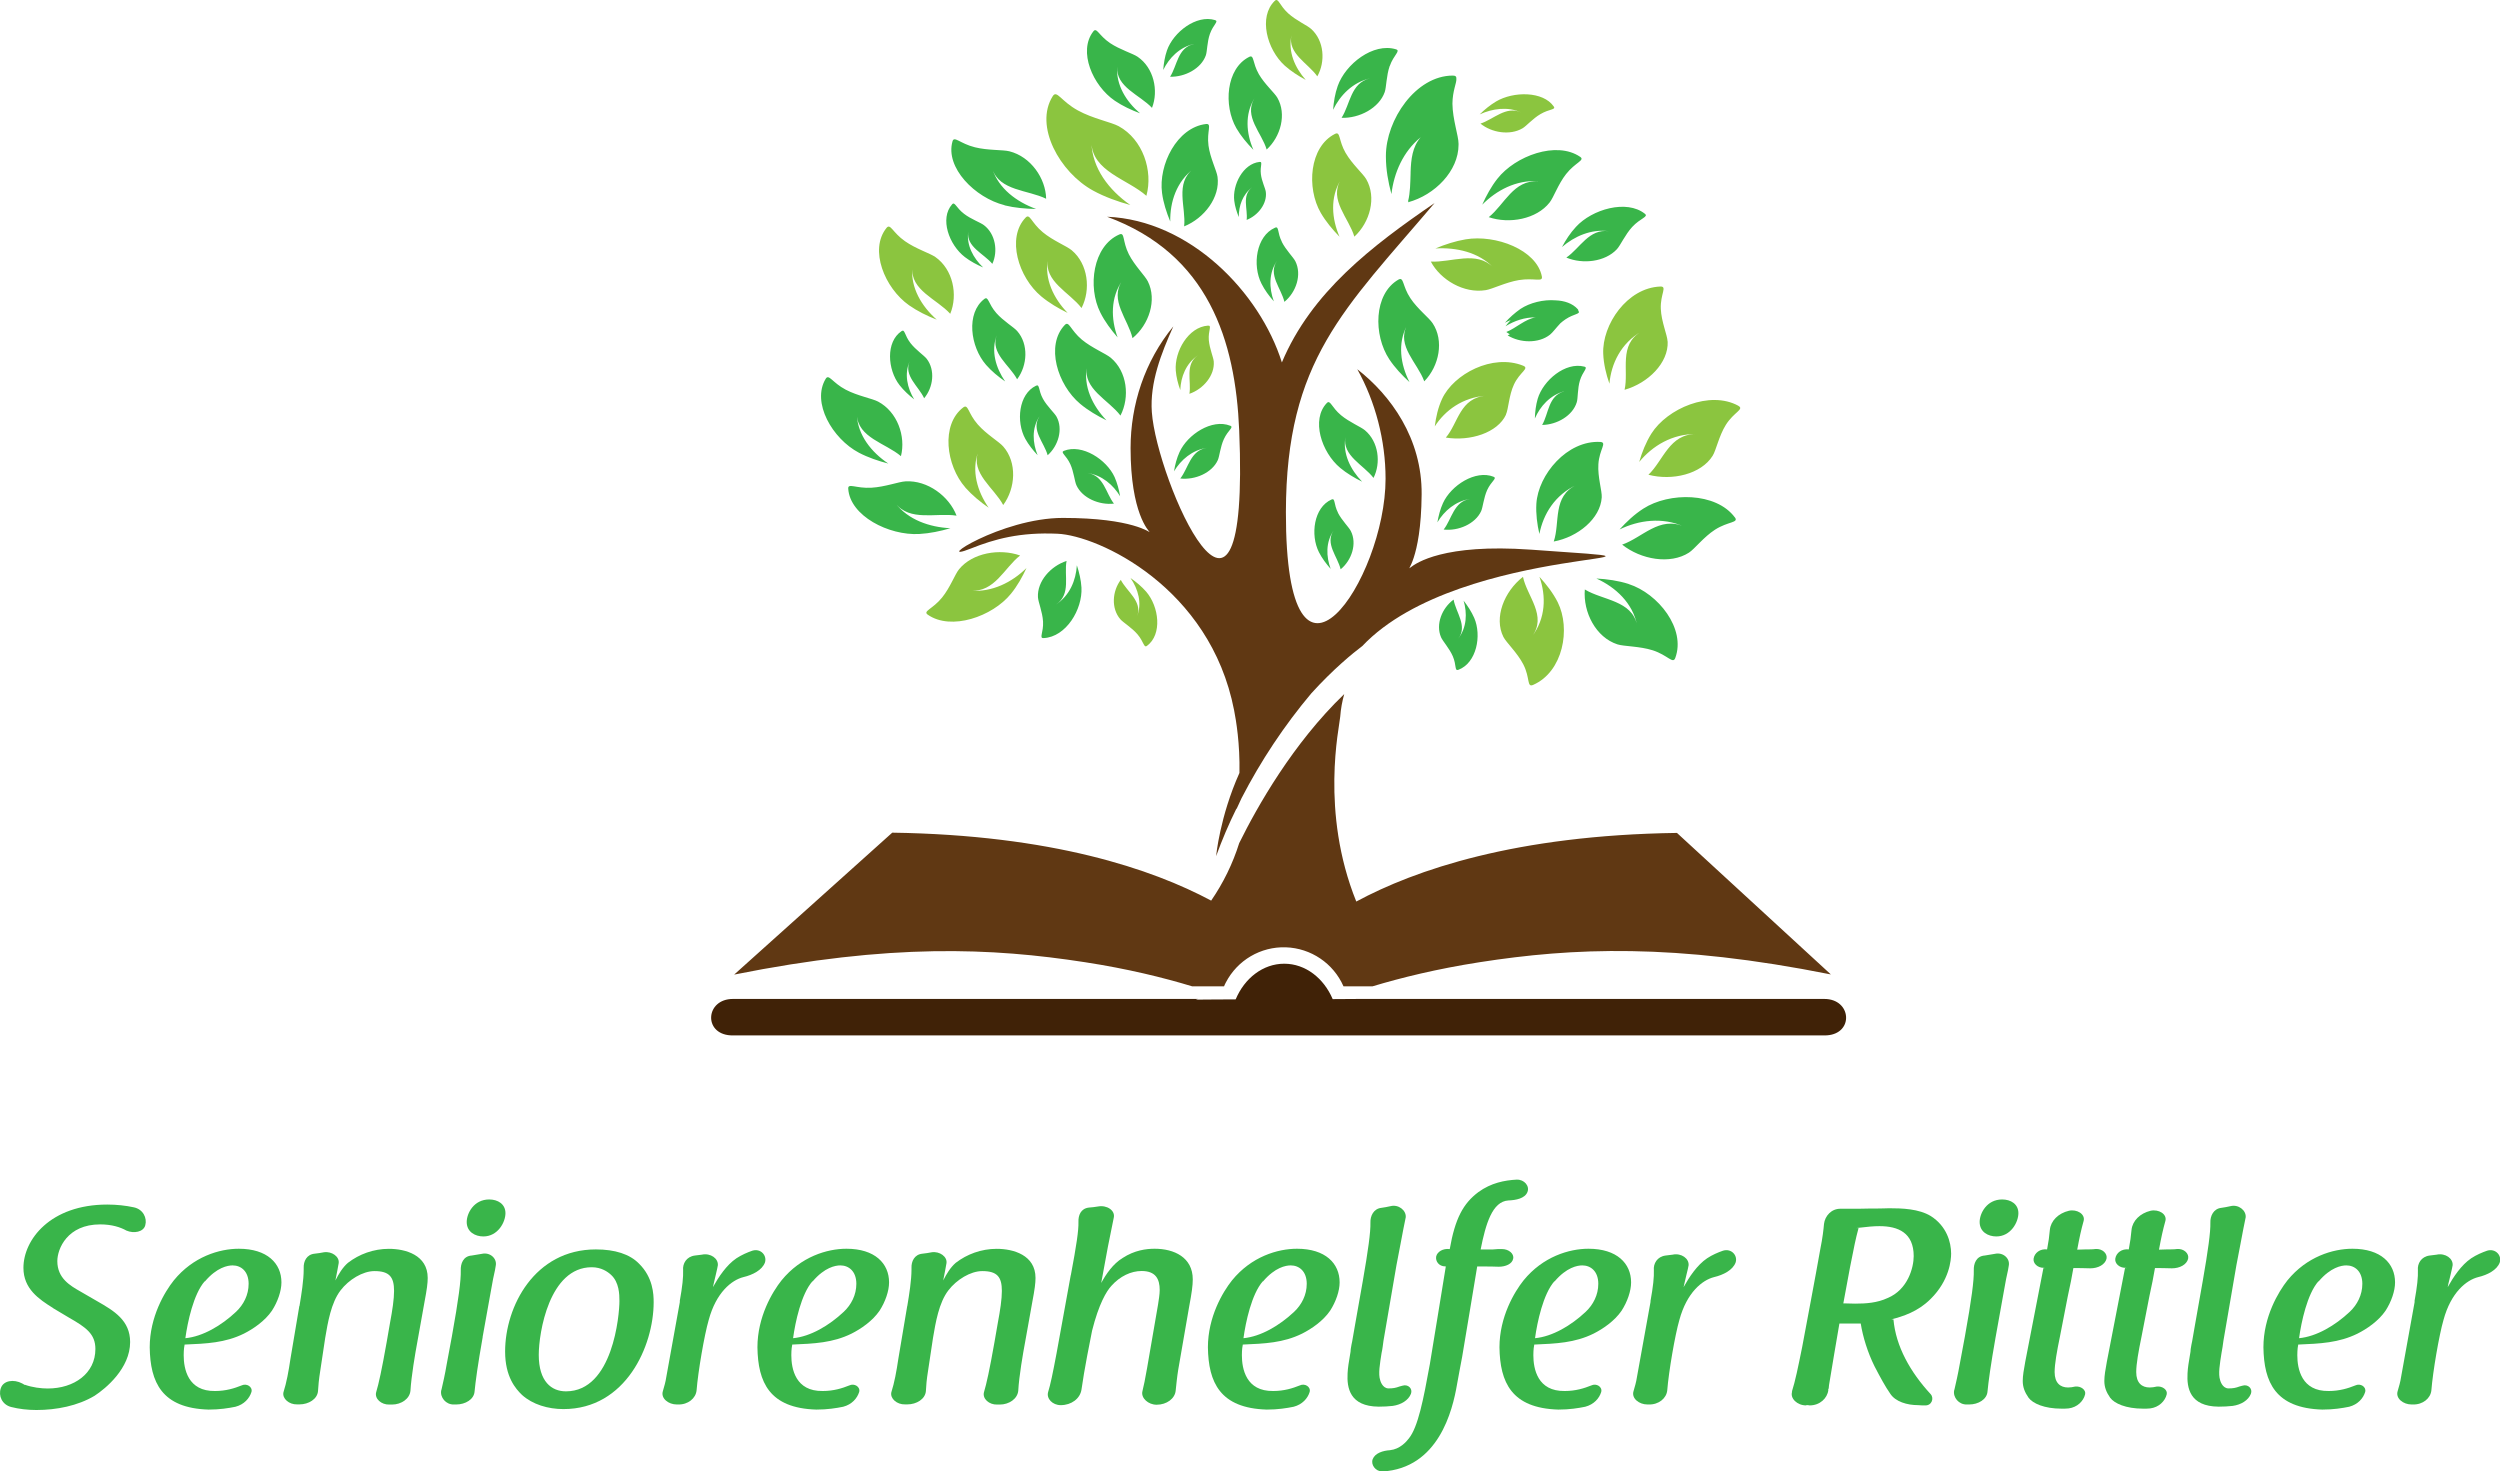 <?xml version="1.0" encoding="UTF-8"?>
<svg id="Ebene_1" data-name="Ebene 1" xmlns="http://www.w3.org/2000/svg" viewBox="0 0 298.74 175.83">
  <defs>
    <style>
      .cls-1 {
        fill: #402207;
      }

      .cls-1, .cls-2, .cls-3, .cls-4 {
        stroke-width: 0px;
      }

      .cls-2 {
        fill: #8bc53f;
      }

      .cls-3 {
        fill: #603813;
      }

      .cls-4 {
        fill: #39b54a;
      }
    </style>
  </defs>
  <path class="cls-3" d="m182.9,65.68c-20.78-1.47-13.15,9.35-13.02-6.6.06-6.7-3.7-11.85-7.69-14.96,2.16,3.87,3.38,8.5,3.38,13.09,0,12.07-11.95,29.82-11.91,3.98.03-18.17,6.95-24.2,17.77-36.93-7.48,5.12-14.73,10.65-18.25,19.05-2.64-8.4-11-17-20.89-17.41,12.12,4.46,15.34,14.8,15.79,25.52,1.31,31.4-9.86,5.99-10.44-2.18-.25-3.52,1.12-7.01,2.57-10.24-3.43,4.17-5.11,9.37-5.11,14.54,0,15.63,8.76,8.35-8.09,8.35-7.43,0-15.7,5.53-11.03,3.67,2.9-1.16,5.9-1.98,10.4-1.78,4.84.22,18.23,6.36,21.09,21.09.24,1.22.71,4,.64,7.49-2.35,5.23-2.79,9.95-2.79,9.95.71-1.95,1.52-3.86,2.44-5.71,0,.04,0,.08-.02.12.2-.45.4-.88.61-1.32,2.31-4.48,5.11-8.7,8.35-12.55,2.64-2.91,4.96-4.8,6.09-5.65,11.91-12.59,44.79-9.78,20.13-11.52h0Zm0,0"/>
  <path class="cls-1" d="m218,119.37h-55.59,0c-.52,0-1.64.01-3.16.02-1.06-2.5-3.25-4.23-5.79-4.23s-4.75,1.74-5.8,4.26c-2.9.01-4.84.03-4.77.04l.16-.06.12-.03h-55.59c-3.26,0-3.56,4.13-.31,4.35.12,0,.25.01.38.01h130.29c.13,0,.25,0,.37-.01,3.25-.22,2.95-4.35-.31-4.35h0Zm0,0"/>
  <path class="cls-3" d="m218.77,116.44c-18.74-3.75-30.84-3.19-41.96-1.46-5.12.8-9.37,1.85-12.79,2.88h-3.48c-1.21-2.75-3.89-4.56-6.89-4.66-3-.1-5.79,1.54-7.17,4.21q-.18-.1,0,0c-.08.15-.15.29-.21.45h-3.82c-3.43-1.04-7.68-2.09-12.8-2.88-11.13-1.72-23.21-2.27-41.92,1.48l18.89-16.96c19.08.28,31.05,4.35,38.11,8.12,1.45-2.11,2.58-4.42,3.35-6.87,2.15-4.36,6.43-11.93,12.55-17.81-.24.85-.41,1.76-.48,2.71-.09,1.2-2.42,11.32,1.92,22.08,7.04-3.79,19.06-7.93,38.32-8.2l18.39,16.91Zm0,0"/>
  <path class="cls-2" d="m179.95,49.54c.31-.65.35-2.28.96-3.59.7-1.51,1.9-1.92,1.1-2.25-3.66-1.47-8.31.99-9.69,3.97-.47,1.02-.73,2.16-.87,3.28,1.23-1.91,3.33-3.48,6.18-3.67-3.21.23-3.37,3.29-4.86,5.01,2.92.47,6.19-.58,7.19-2.74h0Zm4.01,19.4c.81,2.29.76,4.95-.91,7.14,1.87-2.48-.58-4.82-1.06-7.15-2.26,1.76-3.49,4.88-2.34,7.18.36.69,1.68,1.91,2.39,3.3.82,1.61.39,2.78,1.17,2.43,3.58-1.57,4.51-6.72,2.93-9.88-.55-1.09-1.34-2.11-2.18-3.03h0Zm15.31-28.13c-.03-.77-.75-2.37-.81-3.91-.07-1.78.81-2.69-.06-2.66-3.96.15-6.97,4.55-6.82,8.04.05,1.2.34,2.43.74,3.57.21-2.39,1.37-4.82,3.82-6.24-2.76,1.6-1.48,4.66-2.01,6.97,2.83-.8,5.26-3.23,5.15-5.76h0Zm8.46,7.68c-3.41-1.87-8.5.32-10.4,3.33-.65,1.04-1.12,2.22-1.45,3.38,1.57-1.91,3.95-3.38,6.84-3.33-3.25-.04-3.95,3.17-5.74,4.86,2.84.75,6.3-.07,7.67-2.26.42-.66.75-2.37,1.58-3.7.97-1.54,2.24-1.86,1.5-2.27h0Zm-30.18-13.82c.79-.13,2.36-.93,3.95-1.2,1.83-.3,2.88.29,2.75-.42-.61-3.2-5.52-5.05-9.11-4.45-1.24.21-2.47.61-3.61,1.09,2.5-.15,5.15.45,6.9,2.26-1.99-2.03-4.99-.57-7.45-.69,1.16,2.19,3.96,3.84,6.56,3.41h0Zm4.19-21.25c-1.79-.79-3.26.84-4.83,1.35,1.33,1.09,3.52,1.45,5.03.56.46-.27,1.21-1.15,2.13-1.69,1.06-.63,1.88-.51,1.6-.91-1.27-1.85-4.83-1.83-6.9-.6-.71.43-1.36.95-1.95,1.54,1.52-.7,3.33-.95,4.92-.25h0Zm-66.38,44.85c.8.9,1.78,1.71,2.78,2.4-1.36-1.96-2.08-4.41-1.24-6.71-.94,2.6,1.89,4.33,2.98,6.39,1.48-2.01,1.68-5.09,0-7-.51-.58-2.03-1.47-3.04-2.63-1.18-1.34-1.13-2.48-1.73-2.04-2.71,2.06-2.06,6.95.25,9.58h0Zm42.05-49.14c1-1.76.83-4.27-.73-5.67-.47-.43-1.79-1-2.74-1.86-1.09-.99-1.17-1.91-1.61-1.5-1.98,1.91-.94,5.82,1.2,7.75.74.66,1.62,1.22,2.5,1.7-1.3-1.47-2.14-3.39-1.7-5.34-.49,2.19,1.98,3.34,3.08,4.91h0Zm-41.48,61.45c2.94.24,4.07-2.73,5.97-4.2-2.45-.87-5.7-.32-7.3,1.65-.49.6-1.05,2.17-2.03,3.38-1.12,1.38-2.32,1.61-1.71,2.04,2.79,1.96,7.74.22,9.94-2.49.76-.93,1.36-2.01,1.86-3.08-1.72,1.69-4.11,2.92-6.71,2.7h0Zm-6.91-38.63c-.25,2.74,2.95,3.79,4.53,5.55.94-2.28.33-5.31-1.78-6.79-.65-.45-2.34-.98-3.63-1.89-1.49-1.04-1.73-2.16-2.2-1.59-2.11,2.6-.22,7.2,2.69,9.25,1,.7,2.16,1.27,3.31,1.72-1.82-1.61-3.14-3.82-2.92-6.25h0Zm15.59-4.2c-1.39-1.15-1.54-2.28-2.05-1.75-2.32,2.43-.85,7.16,1.87,9.42.94.78,2.04,1.43,3.15,1.97-1.68-1.73-2.8-4.05-2.36-6.45-.49,2.7,2.6,4,4.02,5.87,1.13-2.2.79-5.27-1.18-6.91-.6-.5-2.25-1.15-3.45-2.15h0Zm5.81-10.73c.11,3.48,4.3,4.37,6.57,6.38.82-3-.42-6.74-3.31-8.32-.88-.48-3.11-.91-4.87-1.88-2.03-1.11-2.52-2.49-3.01-1.71-2.25,3.56.84,9.11,4.83,11.29,1.37.75,2.92,1.3,4.44,1.72-2.55-1.78-4.56-4.39-4.65-7.48h0Zm13.93,21.89c-2.35.16-4.02,3.09-3.85,5.37.06.78.27,1.59.54,2.33.06-1.57.68-3.18,2.11-4.15-1.6,1.1-.76,3.07-1.02,4.6,1.66-.57,3.04-2.2,2.91-3.86-.04-.5-.5-1.54-.59-2.55-.09-1.16.41-1.78-.1-1.74h0Zm-9.25,30.17c.91,1.33,1.38,2.99.79,4.53.65-1.74-1.25-2.93-1.96-4.32-1.02,1.35-1.17,3.42-.05,4.71.34.39,1.36,1,2.04,1.79.78.91.75,1.68,1.15,1.38,1.84-1.37,1.43-4.67-.1-6.46-.53-.61-1.19-1.16-1.86-1.63h0Zm25.71-50.78c-.88-1.52-.61-2.64-1.28-2.3-3.07,1.54-3.43,6.46-1.7,9.44.6,1.03,1.4,1.99,2.24,2.85-.94-2.16-1.15-4.7.15-6.81-1.45,2.39.98,4.59,1.62,6.8,1.87-1.71,2.68-4.7,1.42-6.87-.38-.66-1.69-1.8-2.45-3.12h0Zm0,0"/>
  <path class="cls-4" d="m151.26,22.93c-.05-.42-.49-1.27-.59-2.12-.12-.97.27-1.51-.16-1.46-1.97.21-3.26,2.74-3.02,4.65.08.66.29,1.32.54,1.94-.01-1.33.45-2.7,1.61-3.57-1.3.98-.51,2.61-.67,3.91,1.37-.54,2.47-1.96,2.29-3.35h0Zm-27.07,26.87c-1.01,1.59.6,3.1,1,4.6,1.28-1.13,1.87-3.14,1.06-4.61-.25-.45-1.12-1.23-1.62-2.13-.57-1.04-.37-1.79-.83-1.57-2.09,1-2.4,4.31-1.28,6.35.39.7.91,1.36,1.47,1.95-.6-1.47-.71-3.18.19-4.59h0Zm-8.49-22.12c-.25,1.83,1.87,2.63,2.88,3.85.7-1.51.38-3.57-1-4.62-.41-.32-1.55-.72-2.38-1.36-.97-.74-1.1-1.5-1.43-1.13-1.5,1.69-.37,4.84,1.53,6.3.65.5,1.42.91,2.18,1.24-1.18-1.12-2.01-2.66-1.78-4.28h0Zm13.58,12.91c-1.38-1.16-1.53-2.29-2.04-1.76-2.33,2.43-.88,7.16,1.84,9.43.93.78,2.04,1.43,3.14,1.97-1.67-1.74-2.79-4.06-2.34-6.45-.5,2.7,2.59,4,4.01,5.88,1.14-2.2.81-5.26-1.16-6.91-.6-.5-2.24-1.16-3.45-2.16h0Zm-7.73,4.72c1.23-1.65,1.38-4.18,0-5.75-.42-.48-1.66-1.2-2.5-2.16-.97-1.11-.93-2.04-1.42-1.68-2.22,1.69-1.69,5.71.2,7.88.65.75,1.46,1.41,2.28,1.98-1.11-1.61-1.71-3.62-1.01-5.51-.78,2.13,1.55,3.56,2.44,5.25h0Zm12.3,14c-.13-.77-.34-1.57-.66-2.3-.96-2.1-3.88-4-6.05-3.14-.48.19.27.52.76,1.6.42.93.51,2.05.73,2.52.7,1.53,2.72,2.39,4.48,2.19-.98-1.25-1.2-3.37-3.16-3.66,1.74.26,3.08,1.43,3.91,2.8h0Zm-19.55,2.3c-.88-2.3-3.45-4.24-6.09-4.09-.8.04-2.46.67-4.07.76-1.85.11-2.83-.6-2.78.12.21,3.25,4.85,5.61,8.49,5.41,1.25-.07,2.53-.34,3.72-.69-2.5-.12-5.06-1.01-6.57-2.99,1.71,2.23,4.88,1.11,7.31,1.49h0Zm20.59-31.23c-.79-1.57-.45-2.67-1.14-2.36-3.16,1.38-3.81,6.27-2.26,9.34.53,1.06,1.28,2.06,2.06,2.96-.81-2.21-.86-4.75.56-6.79-1.59,2.31.7,4.63,1.22,6.88,1.97-1.61,2.95-4.56,1.83-6.79-.34-.68-1.58-1.88-2.27-3.24h0Zm-6.21,37.18c-.11,1.79-.86,3.61-2.5,4.68,1.85-1.21.94-3.48,1.27-5.21-1.91.62-3.52,2.44-3.42,4.33.03.57.54,1.76.61,2.91.07,1.33-.51,2.01.07,1.98,2.68-.13,4.66-3.43,4.52-6.04-.05-.89-.27-1.81-.55-2.66h0Zm55.12-45.89c-2.94-.2-4.03,2.79-5.9,4.28,2.46.84,5.71.24,7.27-1.75.48-.6,1.02-2.19,1.97-3.4,1.1-1.4,2.3-1.64,1.68-2.06-2.82-1.93-7.74-.12-9.89,2.62-.74.94-1.33,2.03-1.81,3.1,1.7-1.72,4.07-2.98,6.67-2.8h0Zm2.84,7.86c1.5-1.3,3.51-2.19,5.62-1.9-2.38-.33-3.46,2.04-5.09,3.15,1.95.82,4.63.52,6.04-1,.43-.46.98-1.73,1.83-2.66.99-1.07,1.99-1.2,1.51-1.58-2.17-1.73-6.3-.54-8.23,1.57-.67.72-1.23,1.58-1.68,2.43h0Zm-21.03-10.84v.06c0,1.48.27,3.01.66,4.44.3-2.54,1.4-5.09,3.5-6.79-1,1.14-1.16,2.64-1.21,4.18v.13c-.04,1.15-.04,2.3-.3,3.33.01,0,.02,0,.04-.01-.01.05-.02.09-.04.14,3.19-.86,6.03-3.74,6.03-6.87v-.07s0-.06,0-.06c0-.94-.71-2.9-.73-4.78.01-1.52.51-2.5.47-2.95.02-.27-.07-.41-.42-.41-4.43,0-8,5.29-8,9.59v.07Zm-59.45,36.71c-2.04-1.36-3.66-3.41-3.77-5.83.14,2.74,3.45,3.39,5.27,4.94.6-2.38-.43-5.3-2.73-6.52-.7-.37-2.45-.68-3.86-1.42-1.62-.85-2.02-1.93-2.4-1.31-1.72,2.83.8,7.17,3.97,8.84,1.09.57,2.33.99,3.53,1.3h0Zm3.09-7.66c-.84-1.37-1.21-3.05-.55-4.56-.74,1.72,1.09,2.99,1.73,4.41,1.09-1.3,1.35-3.36.31-4.71-.32-.41-1.3-1.06-1.94-1.88-.73-.94-.66-1.71-1.07-1.43-1.91,1.28-1.68,4.6-.24,6.45.5.64,1.12,1.21,1.77,1.72h0Zm40.52-29.85c-.85-1.95-1.04-4.23.13-6.14-1.31,2.15.88,4.13,1.46,6.12,1.68-1.54,2.41-4.23,1.28-6.19-.34-.59-1.52-1.62-2.21-2.81-.79-1.38-.55-2.38-1.16-2.07-2.77,1.39-3.08,5.82-1.53,8.52.54.93,1.26,1.79,2.02,2.57h0Zm-29.72,6.65c1.21.3,2.51.41,3.76.43-2.34-.85-4.46-2.44-5.23-4.77.87,2.62,4.26,2.48,6.43,3.55-.05-2.44-1.84-5.03-4.39-5.67-.78-.2-2.56-.09-4.12-.48-1.8-.45-2.48-1.4-2.68-.71-.9,3.14,2.7,6.75,6.22,7.63h0Zm22.58-19.27c-1.92.45-1.95,2.58-2.81,3.9,1.77.05,3.71-.97,4.27-2.55.17-.48.15-1.61.49-2.57.39-1.11,1.1-1.5.61-1.65-2.24-.68-4.98,1.45-5.74,3.62-.26.75-.39,1.56-.45,2.34.7-1.43,1.93-2.7,3.63-3.1h0Zm43.83,33.36c.19-.17.4-.33.62-.48,1.02-.68,1.84-.61,1.53-1,0,0,0-.01-.01-.02.02-.05,0-.12-.07-.19-.62-.69-1.59-1.01-2.64-1.05-1.45-.12-3.08.28-4.21,1.03-.68.48-1.3,1.03-1.85,1.65.22-.12.45-.22.69-.32-.22.23-.42.48-.62.74,1.06-.66,2.32-1.09,3.6-1.06-1.26.19-2.33,1.28-3.5,1.74.13.1.27.19.42.27-.09.05-.17.09-.26.14,1.47.91,3.7.99,5.06-.09.3-.23.72-.81,1.24-1.36h0Zm-7.98,18.34c-2.17-.86-5.09,1.04-6.05,3.15-.33.72-.53,1.52-.67,2.3.82-1.37,2.17-2.54,3.91-2.8-1.96.3-2.18,2.42-3.16,3.66,1.75.2,3.78-.67,4.48-2.2.21-.46.3-1.58.72-2.52.49-1.07,1.24-1.41.76-1.59h0Zm8.42-10.2c-1.9.53-1.83,2.66-2.62,4.01,1.77-.02,3.66-1.11,4.14-2.72.15-.48.08-1.61.37-2.58.34-1.12,1.03-1.54.53-1.67-2.27-.59-4.91,1.64-5.57,3.84-.22.76-.32,1.58-.34,2.36.63-1.46,1.81-2.78,3.49-3.25h0ZM135.95,6.79c-.58-.4-2.12-.85-3.3-1.64-1.36-.92-1.6-1.93-2-1.4-1.85,2.37-.08,6.49,2.57,8.29.91.62,1.97,1.11,3.01,1.5-1.67-1.42-2.89-3.4-2.73-5.59-.18,2.46,2.71,3.38,4.16,4.94.81-2.07.21-4.79-1.71-6.1h0Zm49.72,57.92c2.89-.54,5.57-2.74,5.73-5.27.05-.77-.5-2.43-.4-3.97.11-1.78,1.09-2.61.22-2.66-3.95-.21-7.41,3.9-7.63,7.38-.07,1.2.09,2.45.36,3.62.46-2.37,1.86-4.68,4.45-5.87-2.91,1.35-1.96,4.5-2.73,6.76h0Zm21.64-2.88c-2.25-3.03-7.86-3.04-10.94-1.05-1.06.68-2.01,1.57-2.84,2.49,2.29-1.12,5.11-1.51,7.71-.34-2.93-1.31-5.01,1.33-7.4,2.15,2.24,1.79,5.74,2.4,7.98.96.68-.44,1.75-1.86,3.11-2.74,1.57-1.01,2.88-.81,2.38-1.48h0Zm-12.7,7.95c-1.22-.39-2.56-.58-3.85-.65,2.32,1.05,4.34,2.94,4.87,5.58-.61-2.98-4.12-2.97-6.25-4.27-.22,2.74,1.33,5.73,3.9,6.56.78.25,2.65.21,4.22.71,1.81.59,2.41,1.68,2.69.91,1.29-3.48-2.03-7.69-5.57-8.83h0Zm-19.72,1.98c.45,1.51.39,3.23-.64,4.56,1.16-1.5-.29-3.14-.55-4.67-1.39,1.01-2.17,2.96-1.5,4.5.2.47.99,1.32,1.4,2.26.47,1.08.19,1.81.67,1.63,2.18-.82,2.81-4.09,1.89-6.21-.32-.73-.78-1.43-1.27-2.06h0Zm-27.89-20.89c-2.17-.86-5.09,1.04-6.05,3.15-.33.72-.54,1.52-.66,2.3.82-1.37,2.17-2.54,3.91-2.8-1.96.3-2.18,2.42-3.16,3.66,1.76.2,3.79-.67,4.48-2.19.21-.46.3-1.59.73-2.52.49-1.07,1.23-1.41.76-1.6h0Zm-4.38-30.71c-2.28,1.74-.87,4.61-1.12,6.89,2.41-.97,4.32-3.48,3.99-5.92-.1-.74-.88-2.24-1.08-3.73-.23-1.72.46-2.66-.3-2.58-3.47.41-5.7,4.87-5.25,8.24.15,1.16.53,2.32.98,3.41-.04-2.34.75-4.77,2.78-6.3h0Zm10.56,8.74c-.57-1.12-.32-1.91-.82-1.69-2.26.99-2.73,4.49-1.62,6.68.38.76.91,1.48,1.48,2.12-.58-1.58-.62-3.4.39-4.86-1.14,1.65.5,3.31.87,4.92,1.41-1.15,2.11-3.26,1.31-4.85-.24-.48-1.13-1.34-1.62-2.32h0Zm17.03,16.65c1.76-1.81,2.38-4.84.98-6.93-.42-.64-1.8-1.7-2.65-2.98-.98-1.47-.77-2.6-1.43-2.23-2.97,1.71-3.01,6.64-1.09,9.53.66.99,1.52,1.91,2.41,2.72-1.08-2.11-1.45-4.62-.29-6.8-1.3,2.46,1.27,4.52,2.05,6.7h0Zm-4.14-37.66c.47-1.34,1.34-1.82.74-2-2.71-.82-6.03,1.75-6.96,4.39-.32.91-.48,1.89-.55,2.84.84-1.74,2.34-3.28,4.41-3.76-2.33.55-2.36,3.12-3.4,4.72,2.14.07,4.49-1.17,5.16-3.08.2-.58.19-1.94.59-3.11h0Zm-6.18,53.39c-.54-1.06-.31-1.8-.78-1.59-2.12.94-2.55,4.23-1.5,6.3.36.71.87,1.39,1.4,1.99-.55-1.49-.6-3.2.35-4.58-1.06,1.56.49,3.12.84,4.63,1.33-1.09,1.98-3.07,1.22-4.57-.23-.46-1.07-1.27-1.54-2.18h0Zm.36-11.66c-1.15-.96-1.28-1.89-1.7-1.46-1.9,1.97-.65,5.88,1.61,7.76.77.64,1.69,1.19,2.61,1.64-1.4-1.44-2.34-3.36-2-5.32-.38,2.22,2.17,3.31,3.36,4.87.91-1.8.61-4.32-1.02-5.69-.5-.42-1.86-.97-2.86-1.8h0Zm0,0"/>
  <path class="cls-4" d="m6.35,156.31c-1.7-1.06-3.55-2.3-3.55-4.81,0-3.34,3.19-7.56,10.02-7.56,1.12,0,2.2.12,3.17.33,1.11.23,1.61,1.28,1.37,2.14-.2.81-1.37,1.02-2.25.64-.73-.41-1.76-.74-3.14-.74-3.92,0-5.12,2.91-5.12,4.39,0,2.06,1.55,2.94,2.78,3.64l1.97,1.14c2.05,1.17,3.95,2.31,3.95,4.89,0,3.14-2.91,5.55-4.25,6.42-2,1.2-4.55,1.7-6.95,1.7-1.05,0-2.08-.12-3.02-.36-1.08-.28-1.55-1.34-1.23-2.25.3-.91,1.53-1.11,2.56-.56.11.06.17.09.23.13h-.06c.06.03.14.03.17.03.87.31,1.91.44,2.7.44,3.16,0,5.7-1.8,5.7-4.72,0-1.8-1.11-2.58-3.16-3.75l-1.91-1.14Zm18.11-3.2c-1.34,1.53-2.05,4.89-2.31,6.8,2.08-.2,4.31-1.51,6.06-3.16.88-.83,1.5-2,1.5-3.34,0-1.5-.91-2.2-1.91-2.2-.59,0-1.88.23-3.31,1.91h-.03Zm1.23,13.11c1.31,0,2.34-.33,3.16-.66.62-.31,1.36.16,1.2.77-.24.77-.88,1.5-1.91,1.77-.84.17-1.88.34-3.22.34-5.59-.17-6.97-3.25-7.03-7.44,0-3.64,1.78-6.62,2.88-8,2.31-2.84,5.45-3.78,7.77-3.78,3.39,0,5.09,1.75,5.09,4.02,0,1.02-.44,2.31-1.14,3.39-.84,1.23-2.23,2.17-3.34,2.73-2.25,1.11-4.48,1.2-7.09,1.31-.03.09-.11.59-.11,1.27,0,1.64.5,4.33,3.75,4.28h0Zm0,0"/>
  <path class="cls-4" d="m35.79,156.05c.23-1.38.5-3.08.5-4.34v-.2c-.03-.77.34-1.61,1.31-1.7.41-.03.74-.11,1.11-.17.94-.14,1.88.53,1.76,1.31-.06.39-.23,1.23-.39,2.06.39-.77.86-1.56,1.5-2.11,1.34-1.03,3.05-1.67,4.89-1.67,1.97,0,4.64.73,4.64,3.48,0,.61-.09,1.34-.39,2.91-.26,1.52-.58,3.19-.84,4.69-.27,1.44-.73,4.16-.83,5.86-.08.97-1.08,1.67-2.22,1.67h-.3c-.97.03-1.78-.7-1.58-1.47.31-1.03.67-2.67,1.25-5.95l.39-2.25c.31-1.64.5-2.94.5-3.91,0-1.67-.56-2.37-2.34-2.37-1.41,0-3.08,1.03-4.05,2.3-1.14,1.48-1.53,3.86-1.84,5.69l-.59,3.92c-.17,1.05-.23,1.81-.27,2.44-.08.94-1.11,1.58-2.22,1.58h-.27c-.97.03-1.8-.7-1.64-1.44.38-1.2.61-2.47.84-4.02l1.06-6.3Zm0,0"/>
  <path class="cls-4" d="m60.4,144.97c0,1.08-.91,2.78-2.64,2.78-.97,0-1.99-.53-1.99-1.73,0-1.02.84-2.69,2.69-2.69,1.03,0,1.94.55,1.94,1.64h0Zm-2.72,14.8c-.59,3.34-.86,5.33-.97,6.5-.06.94-1.09,1.56-2.2,1.56h-.27c-.97.03-1.67-.86-1.52-1.67,0-.03.05-.12.05-.17.16-.7.39-1.67.62-3.03l.61-3.28c.8-4.45,1.09-6.67,1.06-7.88-.03-.77.27-1.7,1.31-1.77.47-.08.83-.14,1.2-.2,1-.23,1.84.56,1.67,1.41-.03.17-.06.33-.09.53-.14.61-.31,1.41-.5,2.55l-.98,5.45Zm0,0"/>
  <path class="cls-4" d="m73.02,152.34c-.41-.38-1.17-.91-2.31-.91-5.08,0-6.33,7.83-6.33,10.47,0,3.19,1.52,4.36,3.25,4.36,5.62,0,6.39-9.17,6.39-10.78,0-.81-.03-2.25-1-3.14h0Zm3.34-1.34c1.67,1.64,1.75,3.64,1.75,4.61,0,5.23-3.33,12.77-10.78,12.77-1.84,0-3.69-.55-4.95-1.69-.77-.74-2.02-2.17-2.02-5.19,0-5.38,3.52-12.2,10.84-12.2,2.28,0,4.05.56,5.16,1.7h0Zm0,0"/>
  <path class="cls-4" d="m81.22,155.52c.33-1.81.44-2.94.41-3.72-.08-.8.39-1.64,1.41-1.77.33-.03.62-.08.89-.11h-.03c1.02-.2,1.95.47,1.88,1.28-.03.2-.12.59-.23,1.06-.09.47-.26,1.01-.36,1.55.67-1.2,1.61-2.64,2.81-3.45.63-.41,1.3-.7,1.91-.91,1-.3,1.76.58,1.5,1.41-.33.91-1.47,1.49-2.58,1.75-1.41.36-3.25,1.83-4.14,5.11-.52,1.78-1.28,6.2-1.45,8.41-.09.97-1.03,1.73-2.2,1.7h-.17c-1,0-1.91-.73-1.67-1.56.17-.58.34-1.17.41-1.67l1.64-9.08Zm0,0"/>
  <path class="cls-4" d="m97.08,153.11c-1.34,1.53-2.05,4.89-2.31,6.8,2.08-.2,4.31-1.51,6.06-3.16.88-.83,1.5-2,1.5-3.34,0-1.5-.91-2.2-1.91-2.2-.59,0-1.88.23-3.31,1.91h-.03Zm1.23,13.11c1.31,0,2.34-.33,3.16-.66.62-.31,1.36.16,1.2.77-.24.77-.88,1.5-1.91,1.77-.84.17-1.88.34-3.22.34-5.59-.17-6.97-3.25-7.03-7.44,0-3.64,1.78-6.62,2.88-8,2.31-2.84,5.45-3.78,7.76-3.78,3.39,0,5.09,1.75,5.09,4.02,0,1.02-.44,2.31-1.14,3.39-.84,1.23-2.23,2.17-3.34,2.73-2.25,1.11-4.49,1.2-7.09,1.31-.03.09-.11.59-.11,1.27,0,1.64.5,4.33,3.75,4.28h0Zm0,0"/>
  <path class="cls-4" d="m108.42,156.05c.23-1.38.5-3.08.5-4.34v-.2c-.03-.77.34-1.61,1.31-1.7.41-.03.74-.11,1.11-.17.94-.14,1.88.53,1.76,1.31-.06.39-.23,1.23-.39,2.06.39-.77.86-1.56,1.5-2.11,1.34-1.03,3.05-1.67,4.89-1.67,1.97,0,4.64.73,4.64,3.48,0,.61-.09,1.34-.39,2.91-.26,1.52-.58,3.19-.84,4.69-.27,1.44-.74,4.16-.83,5.86-.08.97-1.08,1.67-2.22,1.67h-.3c-.97.03-1.78-.7-1.58-1.47.31-1.03.67-2.67,1.25-5.95l.39-2.25c.31-1.64.5-2.94.5-3.91,0-1.67-.56-2.37-2.34-2.37-1.41,0-3.08,1.03-4.05,2.3-1.14,1.48-1.53,3.86-1.84,5.69l-.59,3.92c-.17,1.05-.23,1.81-.26,2.44-.08.94-1.11,1.58-2.22,1.58h-.27c-.97.03-1.8-.7-1.64-1.44.38-1.2.61-2.47.84-4.02l1.06-6.3Zm0,0"/>
  <path class="cls-4" d="m127.96,152.38c.67-3.55.94-5.36.91-6.36-.03-.78.27-1.61,1.25-1.72.36-.03.7-.06,1.09-.13,1.05-.2,2.08.47,1.88,1.34-.2.97-.36,1.8-.7,3.47-.27,1.41-.53,2.89-.8,4.33.59-1.08,1.41-2.28,2.55-2.98,1.44-.94,2.84-1.11,3.84-1.11,2.31,0,4.55,1.02,4.55,3.66,0,.73-.12,1.61-.44,3.31l-1.3,7.5c-.14.86-.23,1.83-.3,2.47-.08.97-1.08,1.7-2.28,1.7-1,0-1.88-.8-1.7-1.59.16-.61.33-1.49.56-2.78l1.31-7.59c.09-.58.2-1.25.2-1.75,0-1.3-.47-2.27-2.16-2.27-1.27,0-2.58.62-3.61,1.77-.59.64-1.5,2.14-2.31,5.36-.16.77-.97,4.84-1.27,7.06-.17,1.06-1.2,1.84-2.48,1.84-.97,0-1.74-.78-1.5-1.58.26-.81.56-2.25,1-4.59l1.7-9.36Zm0,0"/>
  <path class="cls-4" d="m150.9,153.11c-1.34,1.53-2.05,4.89-2.31,6.8,2.08-.2,4.31-1.51,6.06-3.16.88-.83,1.5-2,1.5-3.34,0-1.5-.91-2.2-1.91-2.2-.59,0-1.88.23-3.31,1.91h-.03Zm1.24,13.11c1.31,0,2.34-.33,3.16-.66.62-.31,1.36.16,1.2.77-.23.77-.88,1.5-1.91,1.77-.84.17-1.88.34-3.22.34-5.59-.17-6.97-3.25-7.03-7.44,0-3.64,1.78-6.62,2.88-8,2.31-2.84,5.45-3.78,7.77-3.78,3.39,0,5.09,1.75,5.09,4.02,0,1.02-.44,2.31-1.14,3.39-.84,1.23-2.23,2.17-3.34,2.73-2.25,1.11-4.48,1.2-7.09,1.31-.03.09-.11.59-.11,1.27,0,1.64.5,4.33,3.75,4.28h0Zm0,0"/>
  <path class="cls-4" d="m164.75,168.09c-3.48-.03-3.81-2.27-3.72-3.97.03-.7.17-1.48.27-2.08.08-.38.11-.7.11-.84.06-.41.12-.67.17-.91.12-.77.23-1.27,1.27-7.22.64-3.66.94-5.86.91-6.97-.03-.77.36-1.67,1.33-1.77.38-.05.67-.11,1.08-.2.94-.24,1.88.5,1.81,1.33-.17.84-.38,1.84-.64,3.28-.14.7-.3,1.52-.47,2.45-.5,2.97-1.03,6.05-1.55,9.03-.06.44-.12,1-.23,1.47-.19,1.25-.42,2.48-.16,3.25,0,0,.23.94.97.97.59,0,.87-.06,1.34-.23.03,0,.24-.06.33-.09.7-.23,1.27.36,1.03.97-.3.77-1.17,1.3-2.17,1.44-.5.06-1.11.09-1.67.09h0Zm0,0"/>
  <path class="cls-4" d="m171.62,150.13c.13-.56.83-.97,1.59-.87h.03c.64-3.67,1.61-5.45,3.42-6.81,1.53-1.11,3.14-1.41,4.58-1.49.91-.03,1.58.78,1.28,1.49-.3.76-1.38.97-2.28,1-1.91.12-2.7,2.78-3.31,5.86h1.38c.23,0,.47-.05.67-.05h.53c.76,0,1.44.55,1.31,1.14-.11.64-.91.97-1.72.97-.44-.03-1.44-.03-1.8-.03h-.78c-.59,3.48-1.2,7.33-1.8,10.81-.11.53-.2,1.11-.31,1.64-.09.53-.19,1.08-.3,1.64-.53,3.11-2.2,10.02-8.94,10.41-.83-.03-1.38-.83-1.14-1.47.28-.73,1.22-1.03,2.11-1.08h-.03c1.17-.12,1.94-1,2.25-1.41,1.09-1.36,1.73-4.61,2.5-8.86.64-3.78,1.28-7.91,1.91-11.69h-.06c-.77,0-1.2-.62-1.09-1.2h0Zm0,0"/>
  <path class="cls-4" d="m185.74,153.11c-1.34,1.53-2.05,4.89-2.31,6.8,2.08-.2,4.31-1.51,6.06-3.16.88-.83,1.5-2,1.5-3.34,0-1.5-.91-2.2-1.91-2.2-.59,0-1.88.23-3.31,1.91h-.03Zm1.24,13.11c1.31,0,2.34-.33,3.16-.66.62-.31,1.36.16,1.2.77-.23.77-.88,1.5-1.91,1.77-.84.17-1.88.34-3.22.34-5.59-.17-6.97-3.25-7.03-7.44,0-3.64,1.78-6.62,2.88-8,2.31-2.84,5.45-3.78,7.76-3.78,3.39,0,5.09,1.75,5.09,4.02,0,1.02-.44,2.31-1.14,3.39-.84,1.23-2.23,2.17-3.34,2.73-2.25,1.11-4.49,1.2-7.09,1.31-.03.09-.11.59-.11,1.27,0,1.64.5,4.33,3.75,4.28h0Zm0,0"/>
  <path class="cls-4" d="m197.22,155.52c.33-1.81.44-2.94.41-3.72-.08-.8.39-1.64,1.41-1.77.33-.03.62-.08.89-.11h-.03c1.02-.2,1.95.47,1.88,1.28-.03.2-.12.59-.24,1.06-.09.47-.26,1.01-.36,1.55.67-1.2,1.61-2.64,2.81-3.45.62-.41,1.3-.7,1.91-.91,1-.3,1.77.58,1.5,1.41-.33.91-1.47,1.49-2.58,1.75-1.41.36-3.25,1.83-4.14,5.11-.52,1.78-1.28,6.2-1.45,8.41-.09.97-1.03,1.73-2.2,1.7h-.17c-1,0-1.91-.73-1.67-1.56.17-.58.34-1.17.41-1.67l1.64-9.08Zm0,0"/>
  <path class="cls-4" d="m220.27,155.75h.17c.33,0,.8.03,1.24.03,1.3,0,2.64-.09,3.88-.67,2.42-1,3.12-3.64,3.12-5.01,0-2.78-1.84-3.58-4.09-3.58-.7,0-1.33.06-2.81.23h.31c-.38,1.41-.5,2.08-1.02,4.69l-.8,4.31Zm5.99,1.91c.28,3.22,2.01,6.3,4.45,8.94.44.5.11,1.38-.67,1.34h-.36c-.14,0-.3-.03-.47-.03-1.31,0-2.72-.41-3.34-1.38-.55-.78-1.17-1.91-1.88-3.28-.81-1.64-1.38-3.48-1.64-5.09h-2.55c-.38,2.28-.88,5.09-1.24,7.36,0,.08-.03.23-.03.31,0,.03,0,.06-.08.27h.03c-.12,1-1.03,1.84-2.23,1.84-.06,0-.14-.03-.2-.03h-.2s0,.03-.03.03c-1.06,0-1.94-.84-1.67-1.64h-.03c.41-1.28.73-2.87,1.23-5.33.7-3.78,1.5-7.92,2.17-11.72.27-1.33.38-2.3.44-3,.11-.94.88-1.84,2.01-1.81h2.11c.94-.03,1.97-.03,2.47-.03s.88-.03,1.2-.03c1.51,0,3.55.06,4.98.94,1.88,1.2,2.42,3.11,2.42,4.48,0,.77-.2,3.2-2.45,5.42-1.53,1.53-3.31,2.08-4.69,2.44h.24Zm0,0"/>
  <path class="cls-4" d="m241.19,144.97c0,1.08-.91,2.78-2.64,2.78-.97,0-1.99-.53-1.99-1.73,0-1.02.84-2.69,2.69-2.69,1.03,0,1.94.55,1.94,1.64h0Zm-2.72,14.8c-.59,3.34-.86,5.33-.97,6.5-.06.94-1.09,1.56-2.2,1.56h-.27c-.97.03-1.67-.86-1.52-1.67,0-.03.05-.12.05-.17.16-.7.39-1.67.63-3.03l.61-3.28c.8-4.45,1.09-6.67,1.06-7.88-.03-.77.27-1.7,1.31-1.77.47-.08.83-.14,1.2-.2,1-.23,1.84.56,1.67,1.41-.03.17-.06.33-.09.53-.14.61-.31,1.41-.5,2.55l-.98,5.45Zm0,0"/>
  <path class="cls-4" d="m248.22,149.33c.27-1.47.47-2.38.77-3.45.2-.8-.8-1.41-1.76-1.2-1.27.3-2.17,1.2-2.28,2.28-.06.74-.16,1.44-.33,2.34h.03c-.88-.11-1.53.42-1.64,1.09-.09.58.47,1.11,1.2,1.11.06,0,.14.03.24.03h-.27l-2.17,11.19c-.17.94-.3,1.67-.3,2.3,0,.73.23,1.34.7,2.01.5.67,1.86,1.3,3.94,1.3.27,0,.61,0,.84-.03,1.03-.13,1.77-.86,1.97-1.67.14-.53-.5-1.03-1.2-.94-.26.06-.53.11-.83.11-.94,0-1.61-.55-1.61-1.84,0-.97.27-2.48.63-4.22.23-1.17.61-3.14.94-4.83.28-1.23.52-2.5.67-3.38.47,0,1.34,0,2.02.03.94,0,1.76-.44,1.94-1.14.14-.63-.5-1.23-1.31-1.17-.33.05-.77.05-1.23.05-.33,0-.63.03-.94.03h0Zm0,0"/>
  <path class="cls-4" d="m257.99,149.33c.27-1.47.47-2.38.77-3.45.2-.8-.8-1.41-1.77-1.2-1.26.3-2.17,1.2-2.28,2.28-.06.74-.16,1.44-.33,2.34h.03c-.88-.11-1.53.42-1.64,1.09-.09.58.47,1.11,1.2,1.11.06,0,.14.03.23.03h-.27l-2.17,11.19c-.17.94-.3,1.67-.3,2.3,0,.73.23,1.34.7,2.01.5.67,1.86,1.3,3.94,1.3.27,0,.61,0,.84-.03,1.03-.13,1.77-.86,1.97-1.67.14-.53-.5-1.03-1.2-.94-.27.06-.53.11-.83.11-.94,0-1.61-.55-1.61-1.84,0-.97.27-2.48.63-4.22.23-1.17.61-3.14.94-4.83.28-1.23.52-2.5.67-3.38.47,0,1.34,0,2.02.03.94,0,1.77-.44,1.94-1.14.14-.63-.5-1.23-1.31-1.17-.33.05-.77.05-1.23.05-.33,0-.62.03-.94.03h0Zm0,0"/>
  <path class="cls-4" d="m265.12,168.09c-3.48-.03-3.81-2.27-3.72-3.97.03-.7.17-1.48.27-2.08.08-.38.11-.7.11-.84.06-.41.12-.67.17-.91.12-.77.23-1.27,1.27-7.22.64-3.66.94-5.86.91-6.97-.03-.77.36-1.67,1.33-1.77.38-.05.67-.11,1.08-.2.94-.24,1.88.5,1.81,1.33-.17.84-.38,1.84-.64,3.28-.14.7-.3,1.52-.47,2.45-.5,2.97-1.03,6.05-1.55,9.03-.06.44-.13,1-.23,1.47-.19,1.25-.42,2.48-.16,3.25,0,0,.23.94.97.97.59,0,.88-.06,1.34-.23.03,0,.23-.06.33-.09.7-.23,1.27.36,1.03.97-.3.77-1.17,1.3-2.17,1.44-.5.06-1.11.09-1.67.09h0Zm0,0"/>
  <path class="cls-4" d="m277.04,153.11c-1.34,1.53-2.05,4.89-2.31,6.8,2.08-.2,4.31-1.51,6.06-3.16.88-.83,1.5-2,1.5-3.34,0-1.5-.91-2.2-1.91-2.2-.59,0-1.88.23-3.31,1.91h-.03Zm1.23,13.11c1.31,0,2.34-.33,3.16-.66.63-.31,1.36.16,1.2.77-.23.77-.88,1.5-1.91,1.77-.84.17-1.88.34-3.22.34-5.59-.17-6.97-3.25-7.03-7.44,0-3.64,1.78-6.62,2.87-8,2.31-2.84,5.45-3.78,7.77-3.78,3.39,0,5.09,1.75,5.09,4.02,0,1.02-.44,2.31-1.14,3.39-.84,1.23-2.23,2.17-3.34,2.73-2.25,1.11-4.49,1.2-7.09,1.31-.03.09-.11.59-.11,1.27,0,1.64.5,4.33,3.75,4.28h0Zm0,0"/>
  <path class="cls-4" d="m288.52,155.52c.33-1.81.44-2.94.41-3.72-.08-.8.39-1.64,1.41-1.77.33-.03.62-.08.89-.11h-.03c1.02-.2,1.95.47,1.88,1.28-.03.2-.12.59-.23,1.06-.09.47-.27,1.01-.36,1.55.67-1.2,1.61-2.64,2.81-3.45.62-.41,1.3-.7,1.91-.91,1-.3,1.77.58,1.5,1.41-.33.91-1.47,1.49-2.58,1.75-1.41.36-3.25,1.83-4.14,5.11-.52,1.78-1.28,6.2-1.45,8.41-.09.97-1.03,1.73-2.2,1.7h-.17c-1,0-1.91-.73-1.67-1.56.17-.58.34-1.17.41-1.67l1.64-9.08Zm0,0"/>
</svg>